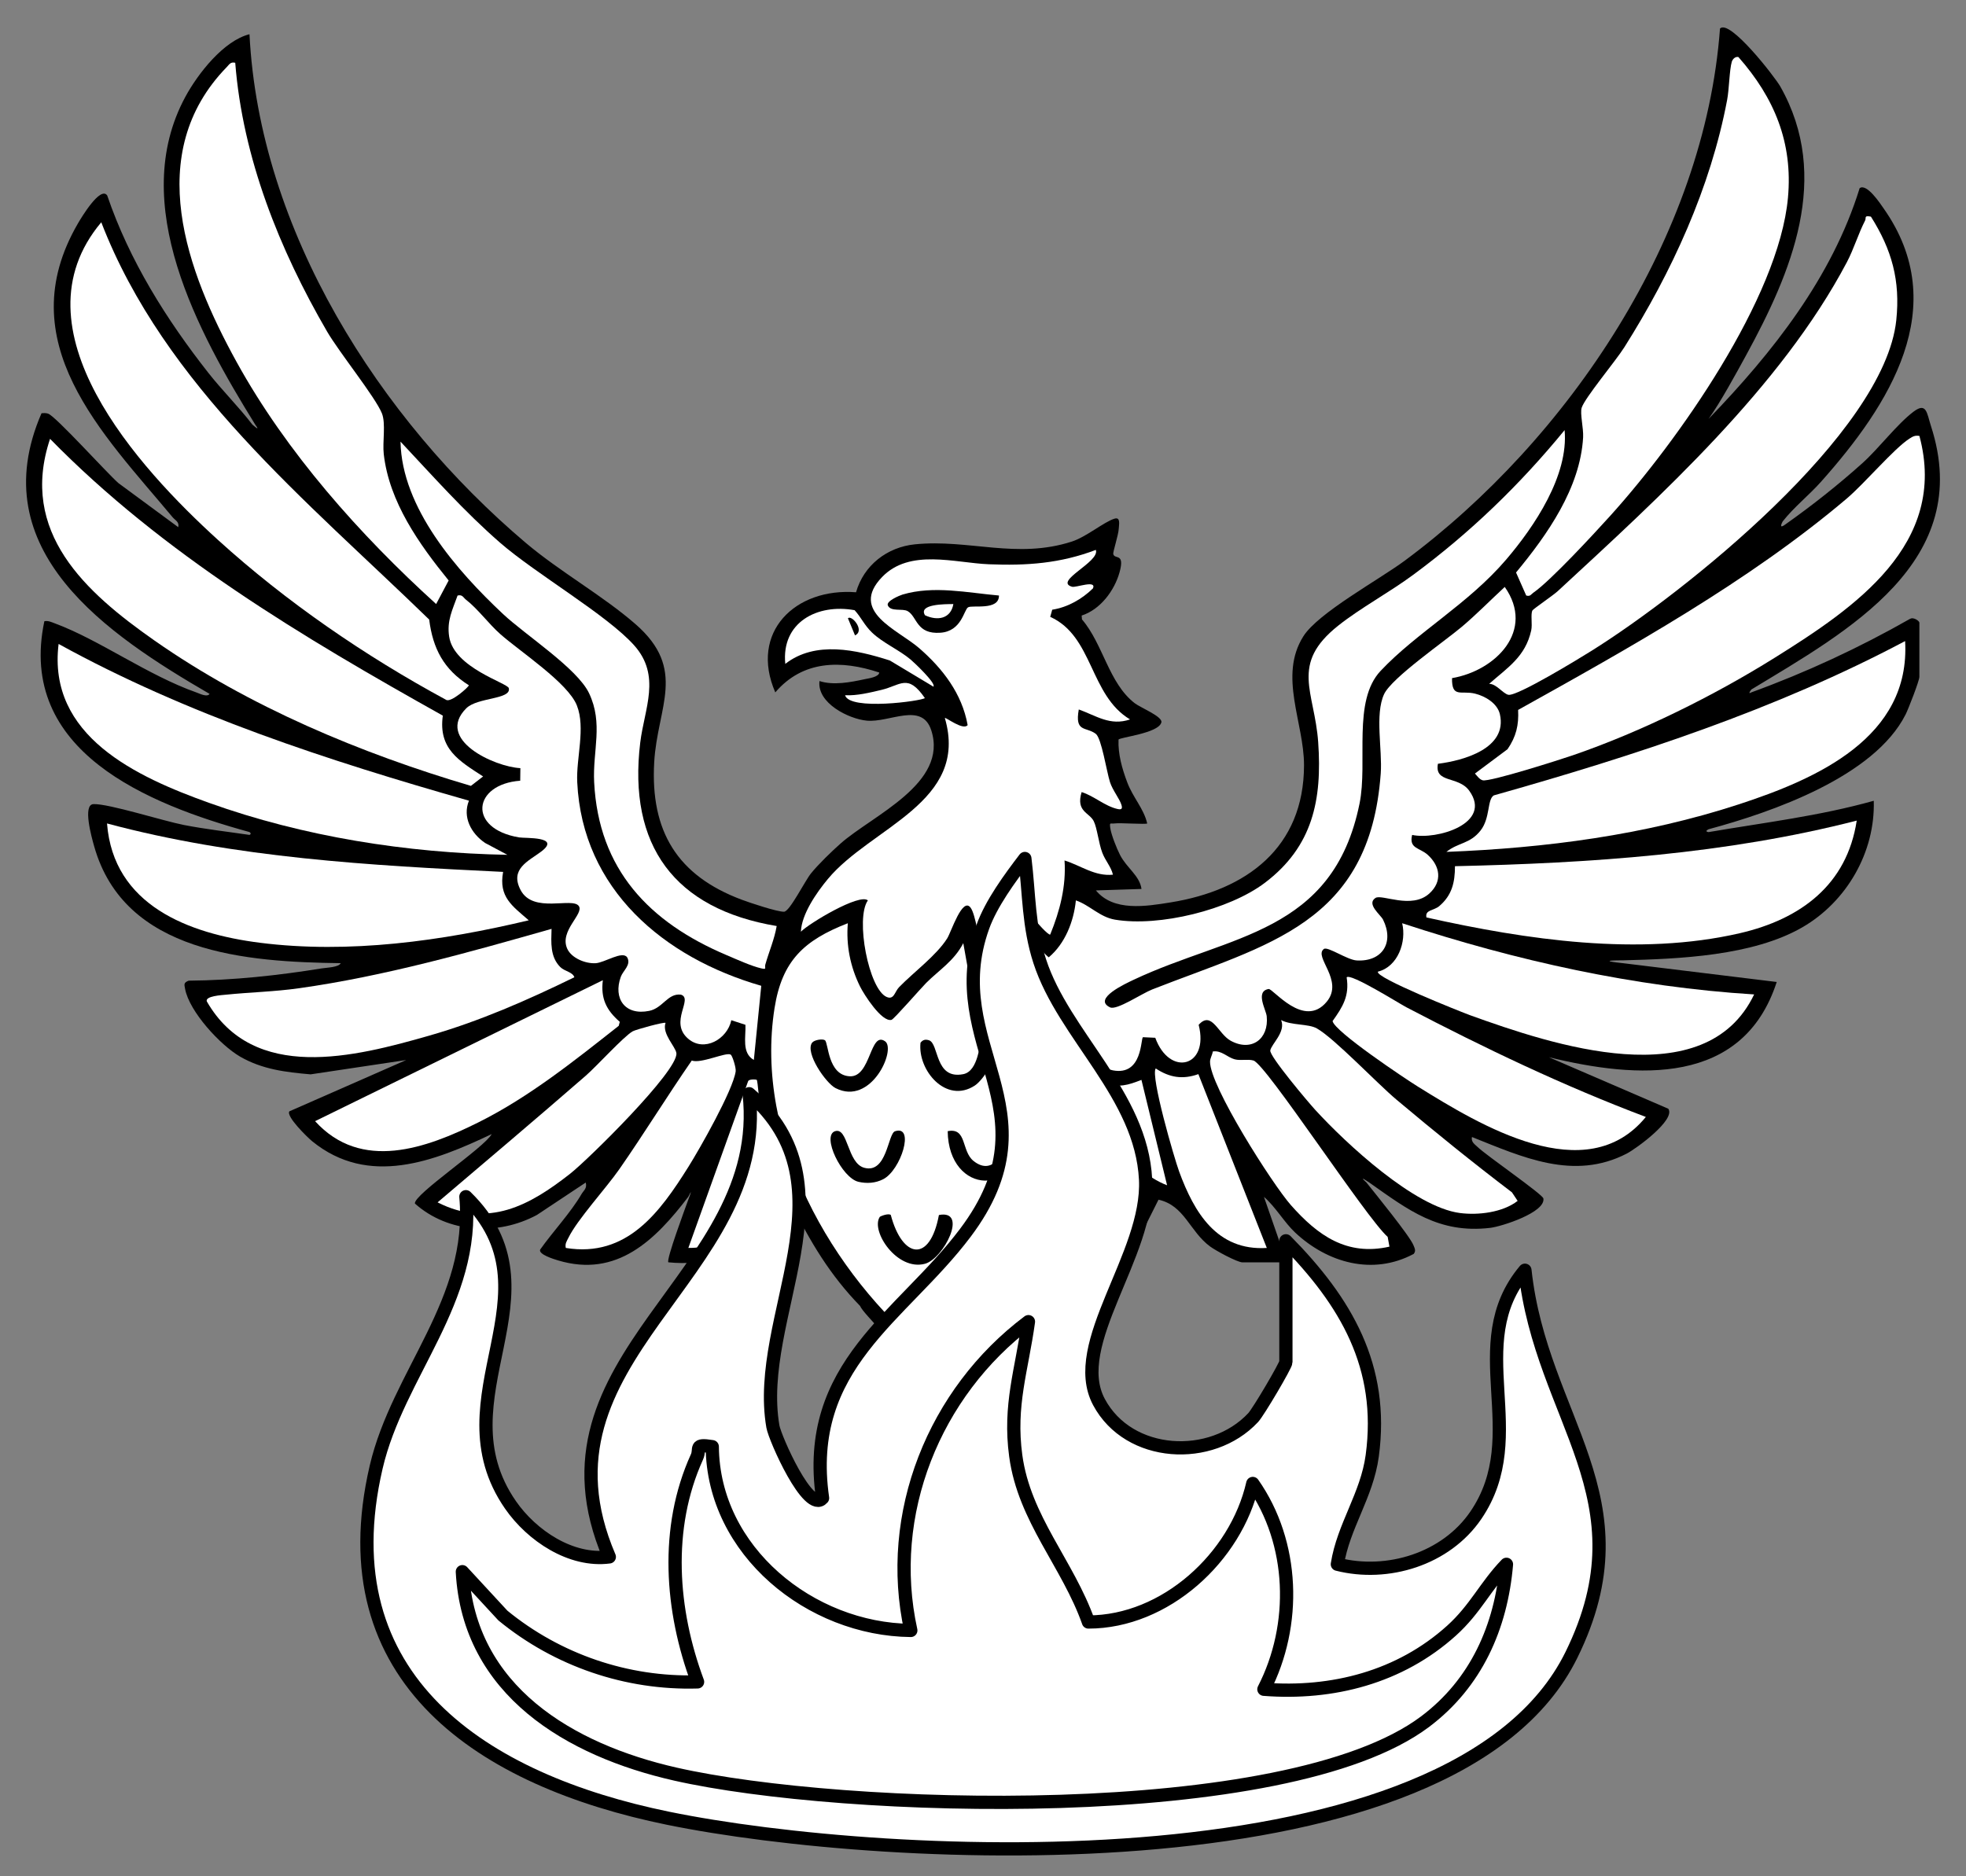 <?xml version="1.0" encoding="UTF-8" standalone="no"?>
<!DOCTYPE svg PUBLIC "-//W3C//DTD SVG 1.1//EN" "http://www.w3.org/Graphics/SVG/1.1/DTD/svg11.dtd">
<svg xmlns:xl="http://www.w3.org/1999/xlink" xmlns="http://www.w3.org/2000/svg" xmlns:dc="http://purl.org/dc/elements/1.1/" version="1.1" viewBox="33.75 67.5 297 283.5" width="297" height="283.5">
  <rect x="33.75" y="67.5" width="297" height="283.5" fill="#808080" stroke="none"/>
  <defs>
    <clipPath id="artboard_clip_path">
      <path d="M 33.75 67.5 L 330.75 67.5 L 330.75 340.261 L 313.875 351 L 33.75 351 Z"/>
    </clipPath>
  </defs>
  <g id="Phoenix_(7)" stroke-opacity="1" stroke="none" stroke-dasharray="none" fill="none" fill-opacity="1">
    <title>Phoenix (7)</title>
    <g id="Phoenix_(7)_Art" clip-path="url(#artboard_clip_path)">
      <title>Art</title>
      <g id="Group_113">
        <g id="Graphic_153">
          <path d="M 322.301 161.002 C 314.616 165.376 306.626 169.092 298.313 172.118 C 297.943 172.342 297.943 172.2 298.313 171.687 C 312.868 162.875 332.12 152.362 325.452 131.853 C 324.832 129.942 324.802 128.211 322.834 129.696 C 320.316 131.595 317.612 135.22 315.111 137.471 C 311.473 140.743 307.478 143.899 303.483 146.723 C 302.782 147.239 302.635 147.097 303.053 146.292 C 304.796 144.079 307.014 142.357 308.869 140.269 C 319.106 128.766 328.78 113.863 318.297 98.976 C 317.772 98.231 315.77 95.17 314.685 95.928 C 310.501 109.454 301.503 120.806 291.86 130.794 C 291.584 131.07 291.451 131.203 291.451 131.203 C 291.451 131.203 291.589 131.065 291.86 130.794 C 293.612 128.366 296.027 123.928 297.53 121.181 C 304.383 108.636 310.462 94.279 302.696 80.568 C 301.899 79.16 295.041 70.3 293.586 71.815 C 291.274 103.212 270.757 133.838 245.934 152.237 C 242.085 155.087 232.885 160.098 230.647 163.641 C 226.854 169.643 230.75 176.69 230.746 183.117 C 230.737 195.559 222.076 202.003 210.585 203.85 C 206.866 204.449 201.967 205.267 199.306 202.038 L 206.194 201.818 C 205.923 199.812 203.964 198.658 202.948 196.674 C 202.449 195.701 201.597 193.578 201.468 192.554 C 201.356 191.68 201.498 192.003 202.096 191.921 C 202.97 191.8 206.875 192.093 207.055 191.921 C 206.543 189.674 204.911 188.025 204.033 185.692 C 203.267 183.647 202.634 181.464 202.725 179.256 C 202.789 178.907 208.838 178.309 209.199 176.63 C 209.384 175.769 206.031 174.412 205.191 173.767 C 201.244 170.745 200.408 164.821 197.201 161.089 L 197.154 160.507 C 199.969 159.603 202.109 156.745 202.88 153.964 C 203.71 150.972 202.152 152.087 201.932 151.221 C 201.851 150.894 202.703 148.402 202.759 147.381 C 202.793 146.749 203.056 145.578 202.109 145.87 C 200.529 146.357 197.856 148.625 195.664 149.332 C 187.308 152.026 180.136 148.927 171.97 149.745 C 167.776 150.162 164.233 152.905 163.071 156.99 C 153.91 156.275 146.919 163 150.871 172.118 C 155.042 167.232 160.837 167.21 166.58 169.117 C 166.502 169.815 164.935 170 164.367 170.125 C 162.214 170.594 159.649 171.085 157.548 170.405 C 157.152 173.741 161.965 176.13 164.698 176.388 C 168.142 176.711 173.024 173.504 174.432 177.839 C 177.041 185.868 165.628 190.651 160.759 194.93 C 159.442 196.088 157.337 198.133 156.261 199.472 C 155.335 200.621 153.045 205.232 152.197 205.258 C 151.163 205.288 147.044 203.906 145.812 203.446 C 136.074 199.803 131.989 193.109 132.579 182.682 C 133.052 174.288 137.603 168.652 129.763 161.812 C 124.834 157.511 118.368 153.908 113.193 149.538 C 91.001 130.76 72.928 102.291 71.439 72.672 C 67.539 73.645 63.647 78.622 61.748 82.135 C 53.005 98.291 63.69 117.733 72.304 131.651 C 72.86 132.396 72.717 132.396 71.874 131.651 C 69.803 128.952 67.358 126.545 65.244 123.859 C 58.873 115.761 53.285 106.845 49.948 97.039 C 48.919 95.553 46.022 100.405 45.54 101.232 C 35.083 119.171 49.268 132.99 59.82 145.646 C 60.224 146.129 60.861 146.344 60.676 147.153 L 51.632 140.489 C 49.815 138.879 42.165 130.385 41.02 130.002 C 40.693 129.89 40.357 129.912 40.021 129.942 C 31.002 150.709 49.974 163.374 65.412 172.346 C 65.033 172.884 63.957 172.32 63.462 172.144 C 56.074 169.544 48.803 164.197 42.053 161.696 C 41.515 161.497 41.058 161.256 40.451 161.364 C 36.293 181.021 56.139 189.024 71.443 193.221 C 71.671 193.389 71.68 193.531 71.443 193.652 C 68.146 193.165 64.813 192.791 61.533 192.153 C 58.412 191.546 50.211 188.925 47.878 188.998 C 46.19 189.05 47.598 194.035 47.977 195.378 C 52.549 211.591 71.077 212.843 85.215 213.033 C 84.939 213.666 83.058 213.704 82.348 213.821 C 75.705 214.893 69.002 215.62 62.252 215.676 C 61.468 215.982 61.585 216.236 61.71 216.916 C 62.347 220.36 67.056 225.436 70.018 227.149 C 73.359 229.082 76.902 229.504 80.673 229.831 L 95.116 227.666 L 77.466 235.419 C 76.923 236.168 80.208 239.367 80.906 239.935 C 89.417 246.866 99.327 242.996 108.031 238.854 C 108.096 238.772 108.131 238.729 108.131 238.729 C 108.131 238.729 108.096 238.772 108.031 238.854 C 106.972 240.86 96.197 248.007 96.43 249.354 C 101.496 253.857 108.97 254.245 114.864 251.072 L 122.234 246.177 C 122.471 247.064 121.937 247.348 121.605 247.912 C 119.961 250.74 117.27 253.59 115.354 256.302 C 115.049 257.034 117.451 257.758 118.015 257.93 C 126.956 260.642 132.768 254.834 137.732 248.33 C 138.244 247.288 138.244 247.43 137.732 248.76 C 137.275 250.03 134.357 257.857 134.718 258.231 C 140.022 258.752 145.425 257.512 148.679 253.039 C 149.98 251.253 150.488 249.126 151.469 247.223 C 151.637 246.9 151.611 245.867 152.36 246.612 C 152.464 246.715 152.98 248.721 153.29 249.35 C 156.127 255.106 159.158 260.186 163.674 264.818 C 164.276 266.238 170.23 271.417 169.421 273.114 C 185.453 275.882 180.304 270.754 196.543 273.114 L 208.764 248.769 C 212.708 249.647 213.448 253.539 216.548 255.833 C 217.387 256.457 220.664 258.24 221.46 258.24 L 228.133 258.24 L 224.693 248.343 C 226.424 249.828 227.78 252.217 229.407 253.737 C 234.298 258.317 241.134 260.263 247.316 256.961 C 247.686 256.496 247.471 256.139 247.29 255.674 C 246.73 254.249 241.543 247.899 240.187 246.186 C 239.334 245.415 239.476 245.415 240.617 246.186 C 246.502 250.336 251.113 253.935 258.866 253.026 C 260.623 252.82 267.248 250.68 266.908 248.584 C 266.805 247.959 258.315 242.109 256.968 240.809 C 256.503 240.361 255.965 240.051 256.115 239.298 C 263.731 242.333 271.489 245.945 279.5 241.803 C 280.908 241.076 286.939 236.689 285.777 235.027 L 267.739 227.244 C 281.076 230.503 297.039 231.63 302.157 215.874 L 278.932 213.033 C 276.233 212.749 276.233 212.602 278.932 212.602 C 287.421 212.391 298.528 211.939 306.019 207.617 C 312.709 203.755 317.053 196.26 316.816 188.494 C 308.619 190.797 300.216 191.796 291.851 193.23 C 291.429 193.157 291.442 193.01 291.851 192.799 C 301.443 190.221 316.898 184.852 321.633 175.441 C 322.042 174.632 323.708 170.349 323.708 169.767 L 323.708 161.588 C 323.708 161.308 322.761 160.675 322.296 161.02 Z" fill="black"/>
        </g>
        <g id="Graphic_152">
          <path d="M 174.557 272.412 C 175.203 272.933 179.981 276.648 180.356 276.295 C 180.472 275.253 180.67 274.237 180.941 273.256 C 178.664 272.851 176.387 272.442 174.109 272.037 C 174.26 272.162 174.411 272.291 174.561 272.412 Z" fill="#FFFFFF"/>
        </g>
        <g id="Graphic_151">
          <path d="M 206.72 251.049 C 206.169 249.683 206.104 247.801 205.51 246.66 C 204.98 245.648 202.996 244.279 202.135 243.146 C 199.509 239.705 198.183 234.774 197.985 230.493 C 197.757 225.57 199.56 228.787 201.868 229.227 C 206.423 230.092 206.044 224.283 206.427 224.218 L 208.274 224.304 C 210.439 230.26 216.462 228.723 214.83 222.349 C 216.811 220.144 217.745 223.693 219.66 224.748 C 222.786 226.466 225.464 224.507 225.111 221.053 C 225.012 220.075 223.333 217.289 225.395 216.935 C 226.049 216.823 230.733 223.021 234.177 218.856 C 236.846 215.626 232.136 212.069 233.746 210.885 C 234.323 210.463 237.264 212.538 238.706 212.62 C 242.593 212.84 244.397 209.898 242.684 206.453 C 242.318 205.717 240.126 204.093 241.543 203.176 C 242.507 202.551 247.002 204.946 249.684 202.5 C 251.668 200.691 251.324 198.387 249.447 196.673 C 248.224 195.557 246.562 195.76 247.079 193.654 C 250.756 194.442 259.297 191.944 255.698 186.965 C 254.058 184.696 250.416 185.889 250.975 182.904 C 254.82 182.426 261.497 180.596 260.339 175.436 C 259.964 173.774 258.134 172.689 256.58 172.305 C 254.497 171.789 253.05 173.029 253.106 169.963 C 259.714 168.834 265.703 162.766 261.07 156.186 C 258.935 158.154 256.813 160.324 254.6 162.193 C 251.995 164.398 243.98 169.924 242.839 172.392 C 241.422 175.462 242.598 180.747 242.335 184.377 C 240.678 207.185 225.188 210.174 207.796 217.009 C 206.25 217.616 202.458 220.183 201.455 219.713 C 198.721 218.43 203.822 216.104 205.028 215.531 C 219.497 208.701 235.124 208.628 239.132 188.925 C 240.424 182.581 238.021 173.429 242.322 168.86 C 247.781 163.059 255.526 158.783 261.268 152.068 C 265.573 147.034 270.739 139.321 270.111 132.49 C 263.348 140.75 255.805 148.033 247.213 154.372 C 243.626 157.021 239.313 159.334 235.921 162.025 C 228.572 167.857 232.343 171.961 232.885 179.627 C 233.501 188.365 232.059 195.415 224.831 200.889 C 219.424 204.98 208.863 207.577 202.191 206.457 C 199.883 206.07 198.364 204.257 196.28 203.546 C 195.966 206.724 194.644 210.088 192.186 212.146 C 191.346 211.582 187.963 207.327 187.239 207.853 C 187.623 209.571 181.35 217.207 180.347 216.031 L 179.271 210.006 C 177.902 212.685 175.581 214.097 173.661 216.022 C 172.831 216.858 168.801 221.496 168.431 221.595 C 166.963 221.983 164.281 217.78 163.678 216.561 C 162.201 213.572 161.551 210.325 161.831 206.996 C 155.21 209.571 151.887 212.663 150.759 219.817 C 147.663 239.442 159.278 259.946 174.096 272.069 C 176.374 272.474 178.651 272.883 180.928 273.288 C 182.65 267.005 187.416 262.156 194.123 260.829 C 194.554 264.115 190.477 264.249 188.088 266.199 C 185.388 268.4 184.032 270.963 183.335 273.715" fill="#FFFFFF"/>
        </g>
        <g id="Graphic_150">
          <path d="M 199.298 150.593 C 199.944 152.401 192.862 155.333 195.699 156.155 C 196.289 156.327 199.418 155.074 198.867 156.396 C 197.193 158.032 195.04 159.259 192.707 159.625 L 192.405 160.705 C 198.923 163.637 198.342 172.544 204.464 176.203 C 201.446 177.228 199.358 175.639 196.719 174.697 C 196.095 178.21 197.782 177.262 199.281 178.373 C 200.163 179.032 200.925 184.107 201.437 185.687 C 201.833 186.91 202.888 188.193 203.168 189.123 C 203.353 189.73 203.155 189.868 202.561 189.734 C 200.628 189.291 199.022 187.762 197.15 187.181 C 196.246 190.152 198.321 190.246 198.983 191.585 C 199.492 192.614 199.72 194.887 200.266 196.329 C 200.74 197.582 201.592 198.434 201.881 199.661 C 199.147 199.946 197.007 198.267 194.567 197.513 C 194.833 201.418 193.856 205.15 192.405 208.702 C 192.151 208.891 190.206 206.683 189.9 206.261 C 188.557 204.397 188.324 201.349 185.952 201.814 C 186.124 205.516 184.588 208.581 182.93 211.715 C 181.819 211.845 182.25 211.715 182.065 211.091 C 181.626 209.602 181.135 205.688 180.386 204.66 C 179.142 202.942 177.45 208.319 176.843 209.283 C 175.198 211.888 171.819 214.346 169.572 216.658 C 168.904 217.346 168.818 218.616 167.699 218.139 C 165 216.989 162.929 206.274 164.858 203.545 C 163.588 202.442 155.976 207.014 154.741 208.276 C 154.844 205.654 157.057 202.425 158.822 200.303 C 165.361 192.455 180.209 188.731 176.486 175.988 C 176.61 175.829 179.254 177.925 179.93 177.06 C 179.081 172.312 176.176 168.536 172.611 165.437 C 169.378 162.625 161.982 159.896 167.01 154.683 C 171.195 150.347 177.992 152.552 183.132 152.758 C 188.862 152.991 193.908 152.633 199.293 150.589 Z" fill="#FFFFFF"/>
        </g>
        <g id="Graphic_149">
          <path d="M 316.385 100.229 C 319.545 105.227 320.846 109.893 320.217 115.886 C 318.417 132.985 288.136 157.115 274.171 165.841 C 272.354 166.978 262.917 172.751 261.613 172.48 C 260.795 172.307 259.805 170.809 258.711 170.826 C 261.522 168.351 264.179 166.728 265.065 162.767 C 265.276 161.833 264.945 160.275 265.259 159.724 C 265.375 159.517 268.471 157.382 269.048 156.844 C 284.589 142.487 302.795 125.973 312.748 107.125 C 313.82 105.093 314.461 102.855 315.499 100.84 C 315.727 100.396 315.275 100.022 316.39 100.233 Z" fill="#FFFFFF"/>
        </g>
        <g id="Graphic_148">
          <path d="M 49.049 101.085 C 58.593 125.8 80.105 143.141 98.586 161.114 C 99.142 165.51 100.79 168.644 104.579 171.042 C 104.588 171.274 101.85 173.724 101.143 173.242 C 88.926 166.633 76.984 158.441 66.695 149.095 C 54.735 138.225 35.458 117.238 49.049 101.085 Z" fill="#FFFFFF"/>
        </g>
        <g id="Graphic_147">
          <path d="M 69.286 76.977 C 70.41 91.356 75.972 105.222 83.149 117.573 C 85 120.755 90.45 127.496 91.44 129.946 C 92.064 131.487 91.513 134.277 91.724 136.119 C 92.546 143.352 97.071 149.723 101.527 155.208 L 99.637 158.768 C 88.151 148.354 77.014 135.835 69.493 122.193 C 61.972 108.55 55.286 90.714 68.004 77.636 C 68.412 77.214 68.567 76.822 69.286 76.986 Z" fill="#FFFFFF"/>
        </g>
        <g id="Graphic_146">
          <path d="M 264.312 157.481 L 262.775 154.002 C 267.485 148.32 272.474 141.242 272.909 133.584 C 272.987 132.198 272.41 129.963 272.694 129.098 C 273.198 127.57 277.821 122.051 279.121 119.993 C 286.285 108.653 292.166 95.855 294.667 82.587 C 294.977 80.951 295.007 78.053 295.368 76.835 C 295.493 76.418 295.907 76.009 296.372 76.12 C 301.787 82.268 304.616 89.035 303.854 97.374 C 302.467 112.58 287.154 134.208 277.008 145.435 C 274.588 148.109 267.989 155.268 265.384 157.059 C 265.022 157.309 264.958 157.657 264.308 157.481 Z" fill="#FFFFFF"/>
        </g>
        <g id="Graphic_145">
          <path d="M 323.713 133.369 C 328.104 149.758 313.884 159.362 301.886 166.862 C 292.665 172.626 281.713 178.055 271.42 181.598 C 269.508 182.256 258.776 185.683 257.734 185.399 C 257.248 185.265 256.899 184.74 256.567 184.379 L 261.492 180.702 C 262.792 178.799 263.206 177.073 263.089 174.766 C 279.991 165.342 297.926 155.376 312.735 142.831 C 315.413 140.562 319.881 135.267 322.197 133.782 C 322.727 133.442 323.05 133.252 323.721 133.369 Z" fill="#FFFFFF"/>
        </g>
        <g id="Graphic_144">
          <path d="M 100.644 175.631 C 99.955 180.642 103.072 182.45 106.731 184.818 L 104.889 186.243 C 88.254 181.335 71.344 174.262 57.099 164.291 C 46.664 156.986 36.594 147.928 41.312 133.808 C 58.339 151.2 79.532 163.814 100.648 175.631 Z" fill="#FFFFFF"/>
        </g>
        <g id="Graphic_143">
          <path d="M 147.633 227.653 C 145.765 226.611 146.445 224.131 146.363 222.345 L 144.228 221.651 C 143.621 224.519 140.125 226.525 137.71 224.45 C 134.761 221.923 138.554 218.401 136.612 217.786 C 134.611 217.553 133.896 219.817 131.825 220.239 C 128.183 220.984 126.345 218.388 127.533 215.091 C 127.878 214.139 129.143 213.287 128.493 212.15 C 127.779 211.108 125.092 212.96 123.732 213.037 C 122.191 213.127 120.094 212.275 119.444 210.854 C 118.204 208.138 122.04 205.572 121.183 204.388 C 120.189 203.015 114.291 205.594 112.397 201.982 C 110.718 198.783 113.598 197.608 115.509 196.17 C 118.583 193.854 113.103 194.185 112.169 194.03 C 104.321 192.713 105.177 185.989 112.337 185.463 L 112.362 183.565 C 108.41 183.358 99.469 179.23 104.191 174.52 C 105.875 172.841 111.015 173.211 110.615 171.481 C 110.434 170.693 102.327 168.424 101.604 163.697 C 101.234 161.282 102.108 159.638 102.874 157.485 C 103.615 157.291 103.735 157.795 104.161 158.127 C 105.909 159.47 107.592 161.777 109.319 163.301 C 112.328 165.962 119.569 170.689 120.903 174.103 C 122.238 177.516 120.779 182.019 120.951 185.679 C 121.717 201.887 134.051 212.215 148.753 216.451 L 147.633 227.657 Z" fill="#FFFFFF"/>
        </g>
        <g id="Graphic_142">
          <path d="M 252.249 196.222 C 254.058 194.767 255.805 195.038 257.411 192.993 C 258.909 191.09 258.397 188.296 259.417 187.681 C 280.731 181.662 301.959 174.757 321.551 164.365 C 322.404 178.95 308.159 185.197 296.483 189.015 C 282.212 193.686 267.222 195.636 252.245 196.217 Z" fill="#FFFFFF"/>
        </g>
        <g id="Graphic_141">
          <path d="M 104.592 188.481 C 103.593 190.965 104.923 193.432 107.028 194.866 L 110.399 196.661 C 95.211 196.377 79.606 193.931 65.309 188.8 C 54.4 184.887 40.891 178.722 42.604 164.799 C 62.032 175.502 83.308 182.411 104.596 188.481 Z" fill="#FFFFFF"/>
        </g>
        <g id="Graphic_140">
          <path d="M 314.242 191.49 C 312.765 201.22 305.731 206.386 296.6 208.5 C 281.308 212.034 264.321 209.49 249.24 206.123 C 248.991 204.944 250.347 205.12 251.182 204.406 C 253.089 202.774 253.545 200.863 253.55 198.379 C 273.955 197.918 294.447 196.57 314.246 191.49 Z" fill="#FFFFFF"/>
        </g>
        <g id="Graphic_139">
          <path d="M 109.754 199.244 C 109.052 203.037 111.144 204.384 113.628 206.554 C 100.519 209.679 86.485 211.655 73.002 209.946 C 62.23 208.581 50.878 204.281 49.918 191.921 C 69.403 197.143 89.658 198.267 109.754 199.24 Z" fill="#FFFFFF"/>
        </g>
        <g id="Graphic_138">
          <path d="M 151.082 207.419 C 150.737 209.434 149.924 211.281 149.364 213.248 C 149.222 213.747 149.661 214.023 148.77 213.821 C 147.285 213.489 144.951 212.426 143.47 211.797 C 131.834 206.855 124.175 198.882 123.508 185.692 C 123.267 180.892 124.92 176.841 122.742 172.251 C 120.959 168.489 113.116 163.443 109.745 160.279 C 102.758 153.727 94.441 144.239 94.255 134.23 C 99.167 139.464 103.881 144.794 109.314 149.517 C 114.747 154.239 125.428 160.395 129.552 165.01 C 133.676 169.625 131.089 174.576 130.469 179.703 C 128.588 195.244 135.631 204.836 151.077 207.419 Z" fill="#FFFFFF"/>
        </g>
        <g id="Graphic_137">
          <path d="M 298.744 217.755 C 291.369 233.163 268.178 225.349 255.792 220.881 C 254.639 220.463 241.323 215.172 241.917 214.311 C 244.931 213.562 246.253 209.8 245.572 206.997 C 262.779 212.65 280.607 216.632 298.744 217.755 Z" fill="#FFFFFF"/>
        </g>
        <g id="Graphic_136">
          <path d="M 117.072 207.85 C 117.016 209.894 116.827 212.06 118.398 213.627 C 119.031 214.26 120.271 214.367 120.516 215.159 C 113.43 218.625 106.176 221.811 98.565 223.989 C 87.329 227.205 72.08 231.118 64.994 218.814 C 64.702 218.001 67.246 217.859 67.84 217.798 C 71.521 217.42 75.24 217.342 78.917 216.821 C 91.87 214.996 104.54 211.41 117.076 207.845 Z" fill="#FFFFFF"/>
        </g>
        <g id="Graphic_135">
          <path d="M 282.385 236.267 C 273.374 247.275 257.385 237.541 247.983 231.704 C 245.999 230.472 235.335 223.348 235.06 221.781 C 236.592 219.632 237.63 217.988 237.186 215.168 C 237.806 214.518 245.064 219.094 246.214 219.697 C 257.954 225.836 269.973 231.587 282.385 236.267 Z" fill="#FFFFFF"/>
        </g>
        <g id="Graphic_134">
          <path d="M 124.821 215.599 C 124.477 218.371 125.346 220.127 127.378 221.897 L 127.223 222.495 C 120.555 227.747 113.697 233.258 106.047 237.072 C 98.147 241.011 88.323 244.584 81.349 236.904 L 124.825 215.603 Z" fill="#FFFFFF"/>
        </g>
        <g id="Graphic_133">
          <path d="M 227.285 221.626 C 228.83 222.456 231.409 222.164 232.687 222.891 C 235.348 224.398 241.775 231.191 244.729 233.667 C 250.424 238.454 256.232 243.159 262.16 247.662 L 263.016 248.95 C 260.756 250.706 257.05 251.141 254.299 250.783 C 247.423 249.888 237.096 240.288 232.438 235.195 C 231.383 234.041 225.494 227.071 225.649 226.219 C 225.825 225.233 228.029 223.425 227.285 221.626 Z" fill="#FFFFFF"/>
        </g>
        <g id="Graphic_132">
          <path d="M 134.292 222.052 C 133.715 223.705 135.838 225.672 135.932 226.641 C 136.199 229.314 122.604 242.707 119.862 244.86 C 113.783 249.634 107.532 253.078 99.856 249.173 C 107.334 242.815 114.838 236.474 122.247 230.029 C 123.87 228.617 127.972 224.101 129.324 223.33 C 129.78 223.068 134.111 221.875 134.292 222.056 Z" fill="#FFFFFF"/>
        </g>
        <g id="Graphic_131">
          <path d="M 216.97 226.374 C 218.274 226.167 219.152 227.261 220.272 227.558 C 221.176 227.799 222.218 227.489 223.104 227.739 C 224.994 228.273 240.122 251.511 243.381 254.387 L 243.652 255.863 C 237.199 257.327 232.795 254.146 228.783 249.612 C 225.972 246.435 216.47 231.51 216.548 227.898 C 216.557 227.403 216.897 226.878 216.966 226.37 Z" fill="#FFFFFF"/>
        </g>
        <g id="Graphic_130">
          <path d="M 144.138 226.848 C 144.379 226.998 144.969 228.824 144.887 229.388 C 144.478 232.233 139.493 241.02 137.745 243.805 C 133.435 250.672 128.467 257.56 119.225 256.061 C 119.078 255.407 119.367 255.05 119.621 254.524 C 120.968 251.761 125.303 247.047 127.322 244.145 C 131.072 238.755 134.52 233.142 138.253 227.743 C 139.643 228.264 143.462 226.421 144.133 226.848 Z" fill="#FFFFFF"/>
        </g>
        <g id="Graphic_129">
          <path d="M 165.082 269.842 C 164.974 270.023 164.871 270.203 164.776 270.388 C 165.314 270.483 165.852 270.578 166.39 270.673 C 165.999 270.242 165.49 269.751 165.082 269.842 Z" fill="#FFFFFF"/>
        </g>
        <g id="Graphic_128">
          <path d="M 214.787 229.801 L 225.124 256.061 C 217.594 256.526 214.159 250.71 211.89 244.545 C 211.141 242.509 207.525 230.063 208.343 228.94 C 210.422 230.309 212.381 230.649 214.787 229.797 Z" fill="#FFFFFF"/>
        </g>
        <g id="Graphic_127">
          <path d="M 148.068 230.662 C 148.227 230.817 148.468 234.356 148.619 235.066 C 149.751 240.52 151.452 241.377 149.14 247.012 C 147.082 252.032 143.604 256.117 137.74 256.057 L 146.746 230.924 C 146.845 230.481 148.021 230.61 148.068 230.657 Z" fill="#FFFFFF"/>
        </g>
        <g id="Graphic_126">
          <path d="M 174.759 171.253 L 168.173 167.296 C 163.118 165.682 156.928 164.266 152.382 167.809 C 151.758 161.519 157.238 158.673 162.856 159.698 C 163.893 160.843 164.302 161.945 165.495 163.086 C 167.139 164.657 169.55 165.673 171.324 167.159 C 171.815 167.568 175.224 170.783 174.759 171.253 Z" fill="#FFFFFF"/>
        </g>
        <g id="Graphic_125">
          <path d="M 206.186 230.666 L 210.06 246.59 C 204.012 244.283 200.598 237.309 200.594 231.097 C 202.755 231.919 204.167 231.454 206.186 230.666 Z" fill="#FFFFFF"/>
        </g>
        <g id="Graphic_124">
          <path d="M 173.468 172.975 C 173.024 173.414 162.111 174.916 161.414 172.553 C 163.265 172.622 165.077 172.17 166.859 171.752 C 169.843 171.055 170.863 169.212 173.468 172.975 Z" fill="#FFFFFF"/>
        </g>
        <g id="Graphic_123">
          <path d="M 158.366 224.674 C 158.921 225.052 158.775 229.977 162.137 230.124 C 165.336 230.266 165.159 223.223 167.458 224.837 C 169.184 226.047 165.357 234.678 159.963 231.902 C 158.512 231.157 155.322 226.563 156.433 225.044 C 156.799 224.6 158.017 224.437 158.37 224.674 Z" fill="black"/>
        </g>
        <g id="Graphic_122">
          <path d="M 159.911 238.419 C 161.883 237.795 161.728 243.241 164.307 243.947 C 167.755 244.89 167.871 238.785 168.96 238.428 C 172.004 237.429 169.856 244.304 167.169 245.678 C 166.016 246.267 164.711 246.362 163.441 246.069 C 160.919 245.493 157.81 239.082 159.911 238.415 Z" fill="black"/>
        </g>
        <g id="Graphic_121">
          <path d="M 182.112 224.674 C 182.534 224.376 183.959 224.596 184.196 225.345 C 184.691 226.916 182.366 230.64 181.006 231.527 C 176.675 234.347 172.353 229.211 172.809 225.057 C 173.153 224.605 173.541 224.51 174.079 224.678 C 175.637 225.151 174.914 230.662 179.271 229.801 C 181.617 229.336 181.656 224.996 182.116 224.678 Z" fill="black"/>
        </g>
        <g id="Graphic_120">
          <path d="M 166.636 251.39 C 166.722 251.257 167.983 250.779 168.319 251.076 C 170.08 257.697 174.234 258.369 175.59 251.085 C 180.093 250.215 176.292 257.697 173.485 258.451 C 169.279 259.579 165.275 253.539 166.64 251.395 Z" fill="black"/>
        </g>
        <g id="Graphic_119">
          <path d="M 185.995 238.458 L 188.109 238.415 C 188.001 248.631 177.037 248.123 176.916 238.415 C 179.848 237.834 178.952 241.411 180.812 242.91 C 183.929 245.415 185.879 241.188 185.995 238.458 Z" fill="black"/>
        </g>
        <g id="Graphic_118">
          <path d="M 184.661 157.485 C 184.687 159.801 180.623 158.871 179.99 159.267 C 179.357 159.664 179.03 162.866 175.831 163.103 C 172.163 163.37 172.331 160.692 170.885 159.849 C 170.08 159.379 168.327 159.991 167.875 158.979 C 167.583 158.32 169.675 157.464 170.097 157.335 C 174.811 155.935 179.882 157.063 184.661 157.481 Z" fill="black"/>
        </g>
        <g id="Graphic_117">
          <path d="M 161.848 160.925 C 162.374 160.335 164.479 162.785 162.916 163.504 Z" fill="black"/>
        </g>
        <g id="Graphic_116">
          <path d="M 228.008 254.981 C 237.083 264.176 242.869 273.992 241.052 287.466 C 240.243 293.455 236.683 298.096 235.783 303.851 C 243.377 305.776 252.189 303.072 256.705 296.451 C 265.07 284.182 254.682 270.694 264.118 259.428 C 266.542 281.947 282.824 293.825 271.14 317.554 C 253.481 353.424 167.725 348.998 134.649 342.226 C 106.852 336.535 83.093 321.338 90.575 289.184 C 93.877 274.999 105.586 264.103 104.131 248.317 C 118.992 262.82 99.62 278.676 110.877 294.897 C 114.076 299.512 119.999 303.503 125.798 302.741 C 112.806 272.451 149.984 260.517 146.923 232.758 C 163.183 246.741 147.655 266.471 150.509 283.041 C 150.815 284.819 155.903 296.318 158.013 293.855 C 155.128 273.759 170.024 266.475 179.585 253.771 C 193.637 235.096 175.797 225.496 182.228 207.535 C 183.481 204.031 186.297 200.191 188.574 197.216 C 189.237 202.597 189.099 207.432 190.821 212.736 C 194.459 223.946 206.173 232.909 206.81 245.716 C 207.378 257.125 195.083 270.569 199.767 279.339 C 204.274 287.781 216.776 288.426 223.061 281.698 C 223.875 280.824 228.008 273.798 228.008 273.312 Z" fill="#FFFFFF"/>
          <path d="M 228.008 254.981 C 237.083 264.176 242.869 273.992 241.052 287.466 C 240.243 293.455 236.683 298.096 235.783 303.851 C 243.377 305.776 252.189 303.072 256.705 296.451 C 265.07 284.182 254.682 270.694 264.118 259.428 C 266.542 281.947 282.824 293.825 271.14 317.554 C 253.481 353.424 167.725 348.998 134.649 342.226 C 106.852 336.535 83.093 321.338 90.575 289.184 C 93.877 274.999 105.586 264.103 104.131 248.317 C 118.992 262.82 99.62 278.676 110.877 294.897 C 114.076 299.512 119.999 303.503 125.798 302.741 C 112.806 272.451 149.984 260.517 146.923 232.758 C 163.183 246.741 147.655 266.471 150.509 283.041 C 150.815 284.819 155.903 296.318 158.013 293.855 C 155.128 273.759 170.024 266.475 179.585 253.771 C 193.637 235.096 175.797 225.496 182.228 207.535 C 183.481 204.031 186.297 200.191 188.574 197.216 C 189.237 202.597 189.099 207.432 190.821 212.736 C 194.459 223.946 206.173 232.909 206.81 245.716 C 207.378 257.125 195.083 270.569 199.767 279.339 C 204.274 287.781 216.776 288.426 223.061 281.698 C 223.875 280.824 228.008 273.798 228.008 273.312 Z" stroke="black" stroke-linecap="butt" stroke-linejoin="round" stroke-width="2"/>
        </g>
        <g id="Graphic_115">
          <path d="M 198.174 312.578 C 209.755 312.569 220.457 302.831 223.005 291.647 C 229.304 300.627 229.678 313.03 224.684 322.742 C 235.055 323.547 245.245 320.912 253.033 313.882 C 256.662 310.606 258.139 307.166 261.329 303.86 C 260.524 313.314 256.752 321.846 249.021 327.645 C 227.965 343.445 161.078 341.305 135.764 335.558 C 119.857 331.946 104.553 322.961 103.597 304.975 L 109.723 311.605 C 117.942 318.342 128.433 321.95 139.131 321.627 C 135.11 310.834 134.154 298.405 139.032 287.652 C 139.626 286.347 138.498 285.632 141.352 286.085 C 141.473 301.858 156.218 313.71 171.345 313.852 C 167.471 296.244 174.88 277.896 189.116 267.198 C 188.105 274.526 186.159 279.799 187.196 287.466 C 188.488 297.019 195.062 303.761 198.178 312.578 Z" fill="#FFFFFF"/>
          <path d="M 198.174 312.578 C 209.755 312.569 220.457 302.831 223.005 291.647 C 229.304 300.627 229.678 313.03 224.684 322.742 C 235.055 323.547 245.245 320.912 253.033 313.882 C 256.662 310.606 258.139 307.166 261.329 303.86 C 260.524 313.314 256.752 321.846 249.021 327.645 C 227.965 343.445 161.078 341.305 135.764 335.558 C 119.857 331.946 104.553 322.961 103.597 304.975 L 109.723 311.605 C 117.942 318.342 128.433 321.95 139.131 321.627 C 135.11 310.834 134.154 298.405 139.032 287.652 C 139.626 286.347 138.498 285.632 141.352 286.085 C 141.473 301.858 156.218 313.71 171.345 313.852 C 167.471 296.244 174.88 277.896 189.116 267.198 C 188.105 274.526 186.159 279.799 187.196 287.466 C 188.488 297.019 195.062 303.761 198.178 312.578 Z" stroke="black" stroke-linecap="butt" stroke-linejoin="round" stroke-width="2"/>
        </g>
        <g id="Graphic_114">
          <path d="M 177.773 158.772 C 177.381 161.015 175.362 161.343 173.489 160.464 C 172.439 158.764 176.494 158.781 177.773 158.772 Z" fill="#FFFFFF"/>
        </g>
      </g>
    </g>
  </g>
</svg>
